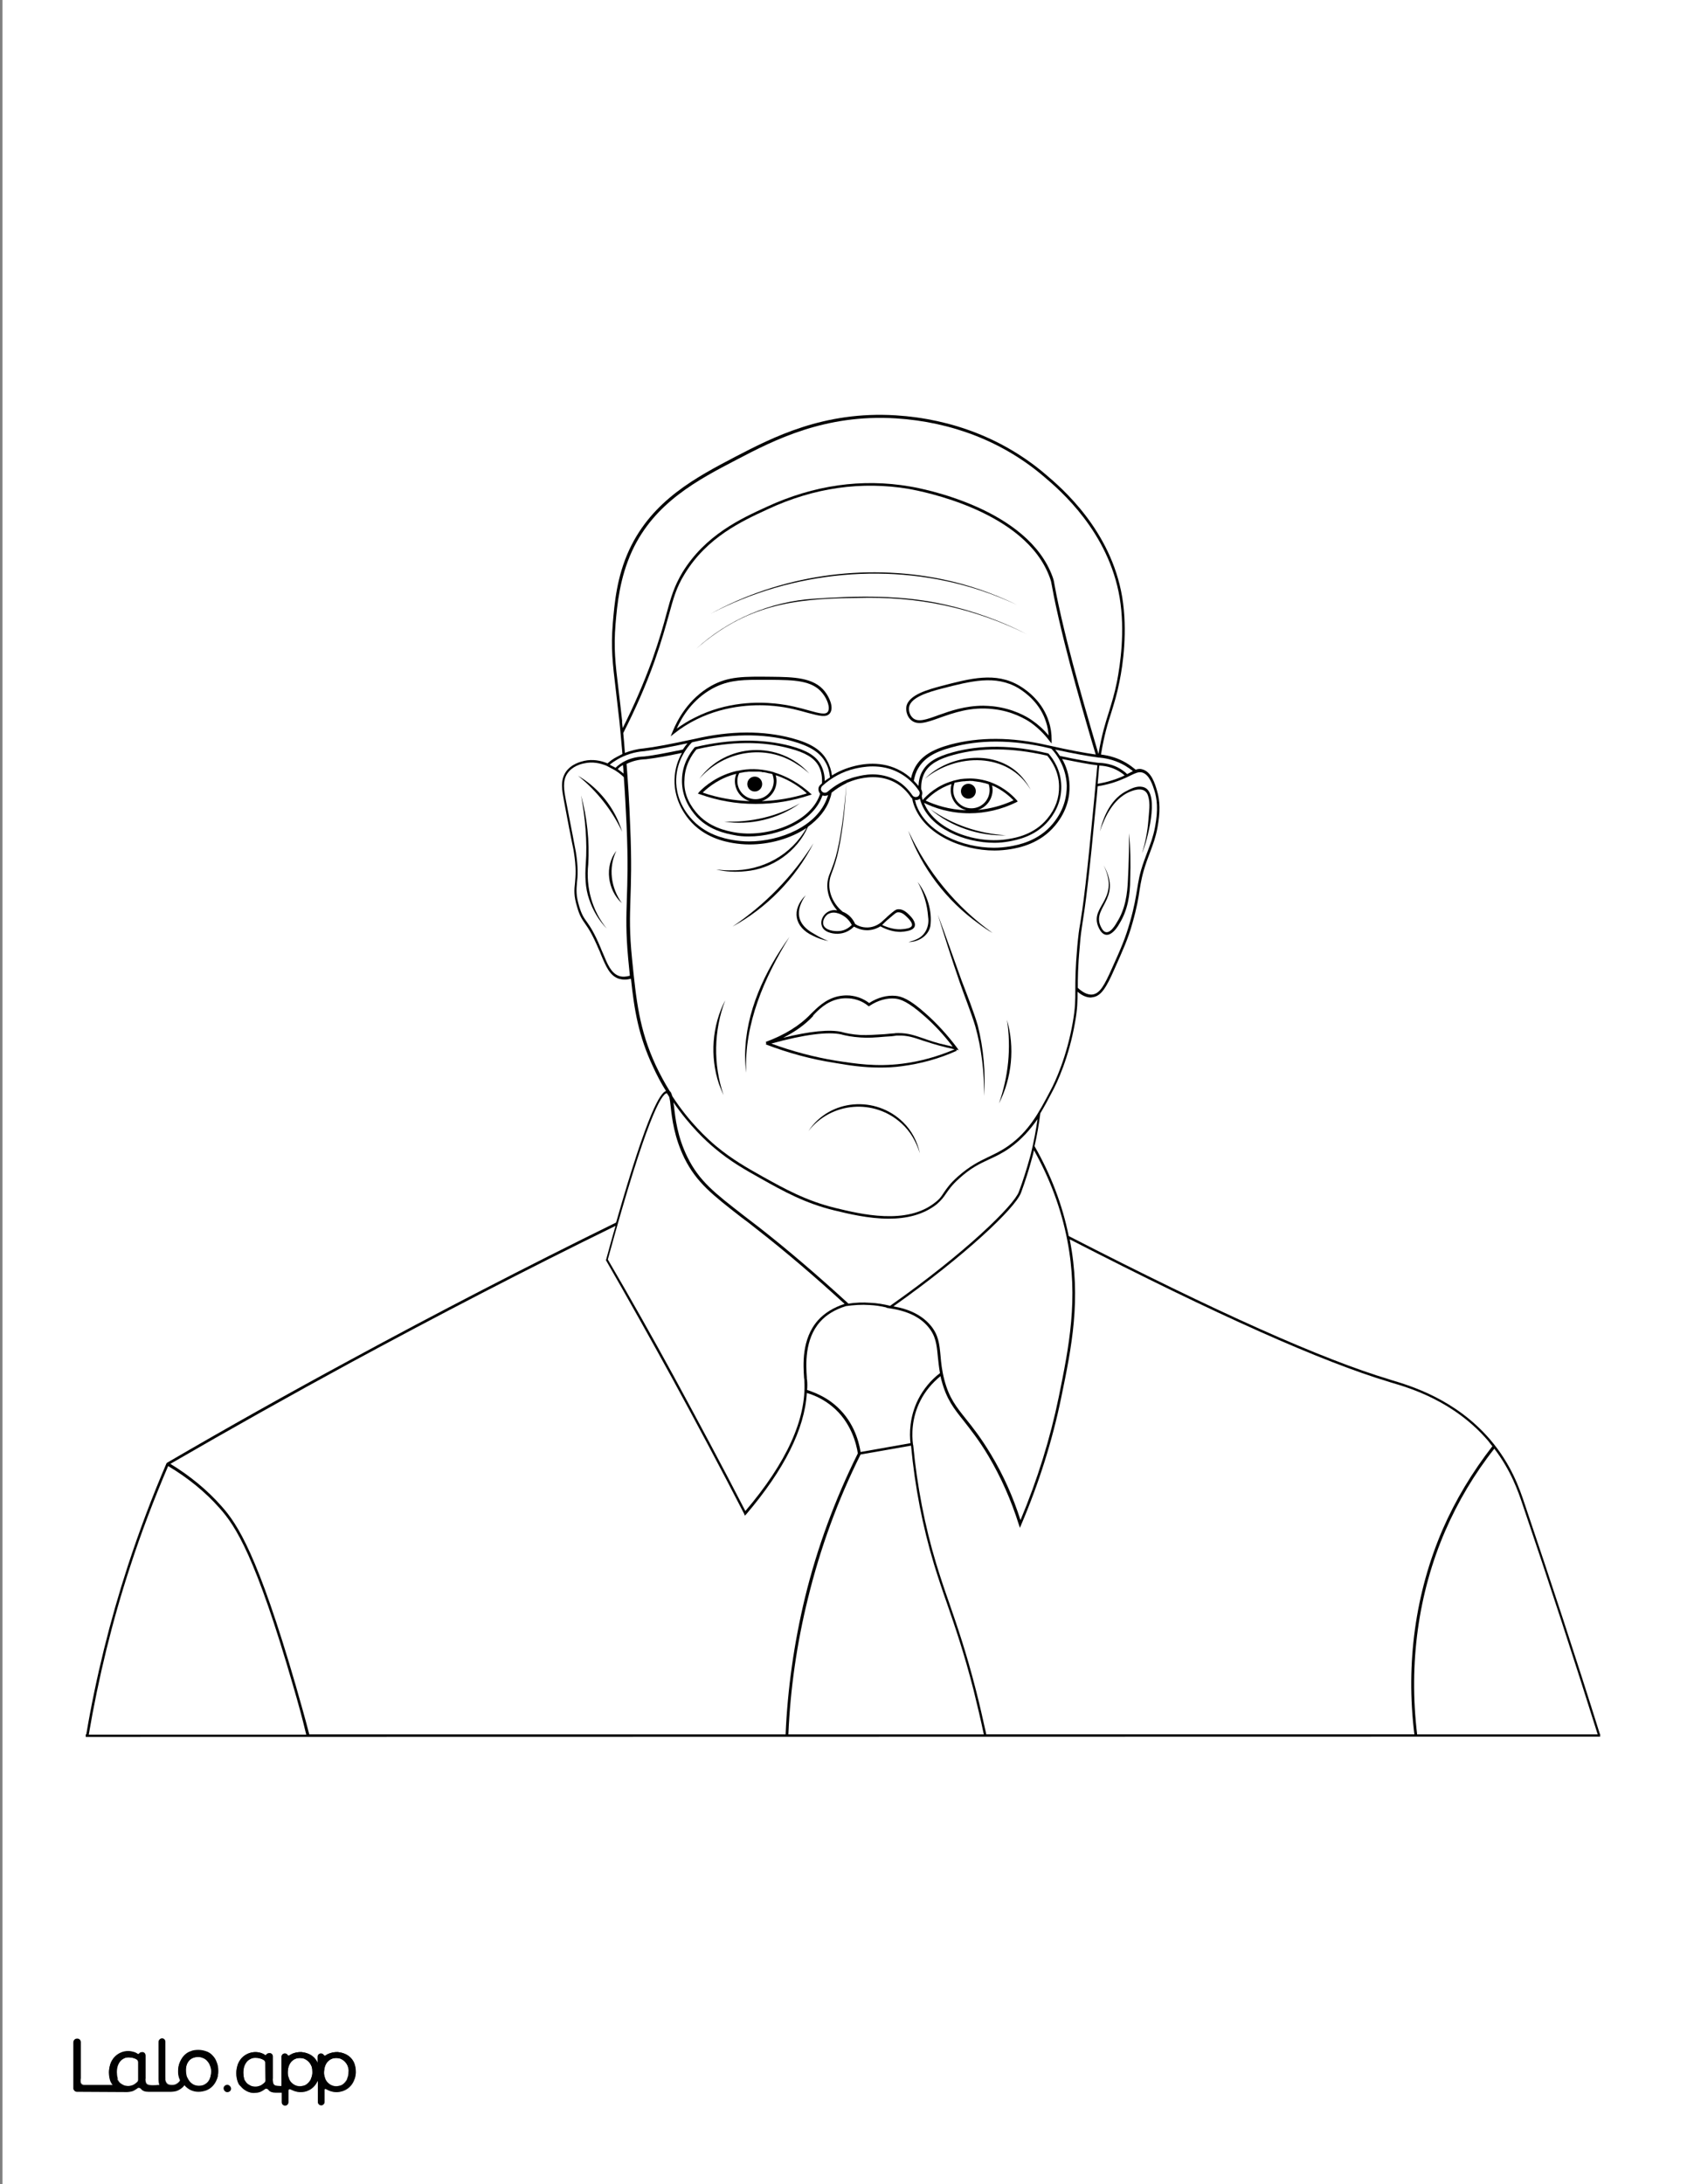<?xml version="1.0" encoding="utf-8"?>
<!-- Generator: Adobe Illustrator 26.1.0, SVG Export Plug-In . SVG Version: 6.00 Build 0)  -->
<svg version="1.1" id="Layer_1" data-layer="Layer_1" xmlns="http://www.w3.org/2000/svg" xmlns:xlink="http://www.w3.org/1999/xlink" x="0px" y="0px"
	 viewBox="0 0 612 792" style="enable-background:new 0 0 612 792;" xml:space="preserve">
<rect x="0" y="0" width="612" height="792" fill="#808080" stroke="none"/>
<style type="text/css">
	.st0{fill:#FFFFFF;}
	.st1{fill:#010101;}
	.st2{fill:none;}
</style>
<g id="Black">
	<rect x="17.8" y="25.3" width="576.4" height="728.5"/>
</g>
<g id="Color">
	<path class="st0" d="M345.8,286.5c0,3.7,3,6.6,6.6,6.6c3.7,0,6.6-3,6.6-6.6c0-0.7-0.1-1.4-0.3-2.1c-0.3-0.1-0.7-0.2-1-0.3
		c-0.3-0.1-0.5-0.2-0.8-0.2c-0.4-0.1-0.8-0.2-1.2-0.3c-0.2,0-0.5-0.1-0.7-0.1c-0.5-0.1-0.9-0.1-1.4-0.2c-0.2,0-0.3,0-0.5-0.1
		c-0.6,0-1.3-0.1-1.9,0c-0.4,0-0.8,0-1.3,0.1c-0.1,0-0.3,0-0.4,0c-0.3,0-0.6,0.1-0.9,0.1c-0.2,0-0.3,0.1-0.5,0.1s-0.5,0.1-0.7,0.1
		s-0.3,0.1-0.5,0.1s-0.4,0.1-0.6,0.1C346,284.7,345.8,285.6,345.8,286.5z M351.3,284.2c1.5,0,2.7,1.2,2.7,2.7s-1.2,2.7-2.7,2.7
		s-2.7-1.2-2.7-2.7S349.8,284.2,351.3,284.2z"/>
	<path class="st0" d="M334.5,288.2c0,0.2-0.1,0.3-0.1,0.5c0.1,0.6,0.2,1.1,0.3,1.4c1.4-1.6,5.1-5.3,10.9-6.9l0,0l0.2-0.1
		c0.4-0.1,0.9-0.2,1.3-0.3c0.3-0.1,0.6-0.1,0.9-0.2c0.2,0,0.3-0.1,0.5-0.1c0.9-0.1,1.8-0.2,2.7-0.2c2.7-0.1,5.5,0.4,8.1,1.3l0,0
		l0.2,0.1l0,0c5.4,2,8.7,5.7,9.3,6.4l0.4,0.5l-0.5,0.3c-5.3,2.6-11.2,4-17,4c-7.2,0-12.9-2-16.5-3.8c3.9,10,19.3,15.2,30.8,13.1
		c2.5-0.4,9.2-1.6,13.9-7.3c3-3.6,4.4-7.6,4.3-11.9c-0.1-5.3-2.7-9.1-4.3-11c-0.1,0-0.1,0-0.2,0l-0.3-0.1l0,0
		c-12.3-2.8-23.6-2.9-33.4-0.2c-5.6,1.5-8.7,3.4-10.4,6.2c-1.2,2.1-1.5,4.4-1.4,6.4l0.1,0.1C334.5,286.9,334.7,287.5,334.5,288.2z
		 M337.5,293.4c8.1,5.7,17.7,8.9,27.5,9.5C355.1,303.2,345,299.8,337.5,293.4z M370.8,281.8c1.2,1.4,2.3,3,3.1,4.6
		c-8.1-13.8-27-13.4-38.4-4C344.6,273.3,361.9,271.5,370.8,281.8z"/>
	<path class="st0" d="M267.5,283.2c0,3.7,3,6.6,6.6,6.6s6.6-3,6.6-6.6c0-0.8-0.2-1.7-0.5-2.5c-0.2-0.1-0.4-0.1-0.7-0.2
		c-0.2,0-0.4-0.1-0.6-0.1c-0.3-0.1-0.6-0.1-0.8-0.2c-0.2,0-0.4-0.1-0.5-0.1c-0.3-0.1-0.6-0.1-0.9-0.1c-0.1,0-0.3,0-0.4-0.1
		c-0.3,0-0.7-0.1-1-0.1c-0.1,0-0.2,0-0.4,0c-0.4,0-0.8,0-1.1,0c-0.1,0-0.2,0-0.2,0c-0.4,0-0.8,0-1.2,0c-0.1,0-0.1,0-0.2,0
		c-0.4,0-0.9,0-1.3,0.1c0,0,0,0-0.1,0c-0.5,0-0.9,0.1-1.4,0.2c-0.4,0.1-0.8,0.1-1.2,0.2C267.7,281.2,267.5,282.2,267.5,283.2z
		 M273.8,281.6c1.5,0,2.7,1.2,2.7,2.7s-1.2,2.7-2.7,2.7s-2.7-1.2-2.7-2.7S272.3,281.6,273.8,281.6z"/>
	<path class="st0" d="M335.8,290.3c3.4,1.6,8.5,3.3,14.8,3.5c-3.3-0.8-5.7-3.8-5.7-7.3c0-0.8,0.1-1.5,0.3-2.2
		C340.5,285.8,337.3,288.7,335.8,290.3z"/>
	<path class="st0" d="M252.5,294.5c4.6,5.6,11.3,6.8,13.9,7.3c11.7,2.1,27.4-3.3,31-13.6c0-0.1,0.1-0.3,0.1-0.4l0,0
		c-0.4-0.5-0.6-1.1-0.6-1.7s0.3-1.2,0.8-1.6c0.2-0.2,0.4-0.3,0.5-0.5c0.1-1.9-0.1-4.3-1.3-6.4c-1.6-2.8-4.7-4.7-10.4-6.2
		c-9.9-2.7-21.1-2.6-33.4,0.2l0,0l-0.3,0.1c-0.1,0-0.2,0-0.2,0.1c-1.6,1.9-4.2,5.7-4.3,11C248,286.9,249.5,290.9,252.5,294.5z
		 M262.7,297.9c9.6,0.4,19.2-1.8,27.5-6.6C282.3,297,272.2,299.4,262.7,297.9z M293.6,280.5c-1.4-1.3-2.9-2.4-4.5-3.4
		c-11.4-7.5-26.5-4.9-35.4,5.3C263.3,269.3,282.8,268.4,293.6,280.5z M253.6,287.2c2.2-2.3,7-6.2,13.9-7.7l0,0h0.2
		c0.5-0.1,1-0.2,1.5-0.3c3.8-0.6,7.7-0.3,11.5,0.8l0.2,0.1l0,0c6.9,2.1,11.7,6.3,13,7.5l0.6,0.5l-0.7,0.2
		c-6.3,2.1-12.8,3.2-19.5,3.2c-0.1,0-0.3,0-0.4,0c-6.8,0-13.6-1.2-20-3.5l-0.7-0.2L253.6,287.2z"/>
	<path class="st0" d="M266.6,283.2c0-0.9,0.2-1.8,0.5-2.6c-5.8,1.4-9.9,4.6-12.2,6.8c5.5,1.9,11.3,2.9,17.1,3.1
		C268.8,289.5,266.6,286.6,266.6,283.2z"/>
	<path class="st0" d="M354.7,293.7c4.5-0.4,8.9-1.6,13-3.5c-1.1-1.1-3.8-3.7-7.8-5.4c0.1,0.5,0.2,1.1,0.2,1.7
		C360,289.9,357.8,292.8,354.7,293.7z"/>
	<path class="st0" d="M341.6,249.7c-4.2,1.1-11.2,3-11.8,6.7c-0.2,1.1,0.1,2.7,1.2,3.8c1.9,1.9,5.1,0.7,9.5-0.9
		c4.2-1.5,9.6-3.4,16.2-3.4c1.1,0,2.3,0.1,3.5,0.2c7.3,0.8,12.4,3.8,14.2,5.1c2.2,1.5,4.3,3.4,6,5.5c-0.1-1.6-0.4-3.3-0.9-4.8
		c-2.1-6.8-7.3-10.7-10.1-12.4C361.1,244.6,352.1,247,341.6,249.7z"/>
	<path class="st0" d="M281.1,255.1c5.1,0.5,9.1,1.6,12.3,2.5c3.6,1,6.1,1.7,6.9,0.5l0,0c1-1.4-0.2-4.6-1.9-6.7
		c-3.7-4.8-10.6-4.8-18.6-4.9c-1.8,0-3.5,0-5,0c-7.1,0-11.4,0.5-16.4,3.2c-7.1,3.9-11,10.2-12.9,14.5c2.1-1.5,4.3-2.9,6.6-4
		C263.7,254.3,275.2,254.5,281.1,255.1z"/>
	<path class="st0" d="M233.4,271.4c4.2-0.5,10-1.6,18.3-3.4l0.5-0.1l0,0c12.9-3,24.8-3,35.2-0.2c6.7,1.8,10.5,4.2,12.6,8
		c1,1.8,1.6,3.7,1.8,5.5c2.5-1.6,5.3-2.7,8.1-3.4c2.4-0.6,9.8-2.3,17,1.8c1.3,0.7,2.5,1.6,3.6,2.6c0.3-1.4,0.8-2.8,1.6-4.2
		c2.2-3.8,6-6.2,12.6-8c10.5-2.8,22.3-2.8,35.2,0.2l0,0l0.5,0.1c7.5,1.7,13,2.7,17.1,3.3c-1.8-5.9-3.5-11.9-5.2-17.8
		c-2.8-9.9-5.4-19.3-8.2-31.4c-1.7-7.4-2.2-10.4-2.5-12c-0.2-1.2-0.3-1.7-0.7-2.8c-8.7-24.4-46.8-31.5-51.1-32.3
		c-17.2-2.9-34.5-0.5-51.4,7.4c-9.3,4.3-21.9,10.1-30,23.4c-3.1,5-4.1,8.9-5.7,14.7c-1.2,4.2-2.6,9.4-5.2,16.8
		c-3.2,9-7.1,17.8-11.4,26.2c0.2,1.9,0.4,4.4,0.6,7.2C228.8,272.2,231,271.6,233.4,271.4L233.4,271.4z M380.5,261.7
		c0.7,2.1,1,4.3,1,6.5v1.4l-0.9-1.1c-1.9-2.5-4.2-4.7-6.7-6.5c-1.8-1.2-6.7-4.2-13.8-4.9c-7.9-0.9-14.2,1.4-19.3,3.2
		c-4.7,1.7-8.2,2.9-10.5,0.6c-1.3-1.3-1.7-3.2-1.5-4.6c0.7-4.4,8.1-6.3,12.5-7.5c10.7-2.8,19.9-5.3,28.6-0.1
		C372.9,250.5,378.3,254.6,380.5,261.7z M341.6,210c9.4,1.9,18.6,5.1,27.3,9.3c-4.4-2-8.8-3.8-13.4-5.3c-32-10.5-68.1-7-97.8,8.6
		C283,208.7,313.3,204.2,341.6,210z M295.4,217.1c15.8-1.1,31.8-1.4,47.3,2.1c10.3,2.3,20.4,5.9,29.7,10.7
		c-9.5-4.7-19.5-8.2-29.8-10.4s-20.9-3-31.4-2.7c-23.4,0.2-40.4,2.5-58.8,18.6C264.1,224.6,279.5,218.1,295.4,217.1z M244,265.3
		c1.7-4.2,5.7-11.9,14-16.6c6.3-3.5,11.8-3.4,21.9-3.3c7.9,0.1,15.3,0.2,19.3,5.3c1.6,2,3.4,5.8,1.9,7.9c-1.3,1.7-3.8,1-8-0.1
		c-3.2-0.9-7.1-2-12.1-2.5c-5.8-0.6-17.1-0.7-28.4,4.9c-2.8,1.4-5.4,3-7.9,5l-1.4,1.1L244,265.3z"/>
	<path class="st0" d="M225.9,264c4-7.9,7.6-16.2,10.7-24.7c2.6-7.4,4.1-12.6,5.2-16.8c1.6-5.9,2.7-9.8,5.8-15
		c8.3-13.5,21.1-19.4,30.5-23.7c17.1-7.9,34.6-10.4,52-7.4c4.4,0.7,42.9,8,51.8,32.9c0.4,1.2,0.5,1.7,0.7,3
		c0.3,1.6,0.8,4.5,2.5,11.9c2.8,12.1,5.4,21.4,8.2,31.3c1.7,5.9,3.4,11.9,5.2,17.9c1.2-7.1,2.5-11.2,3.8-15.3c1-3.3,2-6.4,2.9-10.9
		c1.2-6.2,3-18.3,1-30.4c-4-23.9-21.6-39-27.4-43.9c-14.7-12.6-33.3-19.9-53.8-21.2c-25.8-1.6-44.2,7.9-57.6,14.9
		c-14,7.3-29.9,15.5-38.1,33.2c-4.5,9.8-5.4,19.4-6,26.5c-0.7,8.7-0.1,14.1,1.1,23.9c0.4,3.2,0.8,6.9,1.3,11.3
		C225.6,261.5,225.7,262.4,225.9,264z"/>
	<path class="st0" d="M408,281.2c-0.4-0.4-0.9-0.8-1.4-1.1c-2.2-1.5-4.9-2.4-7.8-2.5c-0.1,0.8-0.2,1.8-0.3,3.2
		c-0.1,0.9-0.2,2-0.3,3.4c3.1-0.5,6.1-1.4,8.9-2.6C407.5,281.4,407.7,281.3,408,281.2z"/>
	<path class="st0" d="M226,277.4c-0.2,0.1-0.3,0.2-0.5,0.3c-0.5,0.3-1,0.7-1.4,1.2c0.9,0.6,1.6,1.2,2.1,1.6
		C226.2,279.5,226.1,278.4,226,277.4z"/>
	<path class="st0" d="M125.4,747.9c-0.4-0.5-0.8-0.9-1.4-1.2c-0.2-0.1-0.4-0.2-0.6-0.3c-0.4-0.1-0.7-0.2-1.1-0.2
		c-0.8,0-1.5,0.1-2.1,0.3c-0.5,0.2-0.9,0.5-1.3,0.9c-0.8,0.9-1.3,2.1-1.4,3.6c0,0.7,0,1.4,0.2,2s0.5,1.2,0.8,1.7
		c0.4,0.5,0.8,0.9,1.4,1.2c0.5,0.3,1.2,0.5,1.8,0.5c0.6,0.1,1.3-0.1,1.9-0.3s1-0.5,1.4-1s0.8-1,1-1.6c0.3-0.7,0.4-1.4,0.4-2.1
		c0.1-0.7,0-1.3-0.2-2C126.1,749,125.8,748.4,125.4,747.9z"/>
	<path class="st0" d="M112.3,747.9c-0.4-0.5-0.8-0.9-1.4-1.2c-0.2-0.1-0.4-0.2-0.6-0.3c-0.4-0.1-0.7-0.2-1.1-0.2
		c-0.8,0-1.5,0.1-2.1,0.3c-0.5,0.2-0.9,0.5-1.3,0.9c-0.8,0.9-1.3,2.1-1.4,3.6c0,0.7,0,1.4,0.2,2s0.5,1.2,0.8,1.7
		c0.4,0.5,0.8,0.9,1.4,1.2c0.5,0.3,1.2,0.5,1.8,0.5c0.6,0.1,1.3-0.1,1.9-0.3s1-0.5,1.4-1s0.8-1,1-1.6c0.3-0.7,0.4-1.4,0.4-2.1
		c0-0.7-0.1-1.3-0.2-2C112.9,749,112.7,748.4,112.3,747.9z"/>
	<path class="st0" d="M0.9,792h612V0H0.9V792z M82.2,758.6c-0.5-0.1-1-0.5-1.1-1.1c-0.2-0.9,0.6-1.7,1.5-1.5c0.5,0.1,1,0.5,1.1,1.1
		C83.9,758,83.1,758.7,82.2,758.6z M107.1,761.5L107.1,761.5L107.1,761.5z M120.3,761.5L120.3,761.5L120.3,761.5z M128.4,754.6
		c-0.7,1.7-2.1,3-3.9,3.6c-0.9,0.3-1.8,0.4-2.8,0.4c-0.9,0-1.8-0.3-2.6-0.7l-0.8-0.4c-0.2-0.1-0.5,0.1-0.5,0.3v4.4
		c0,0.7-0.6,1.2-1.2,1.2l0,0c-0.7,0-1.2-0.6-1.2-1.2v-7.6c0-0.1-0.1-0.1-0.1,0c-0.4,0.8-1.6,2.8-3.8,3.6c-1.2,0.4-2.3,0.4-2.8,0.4
		c-0.9,0-1.8-0.3-2.6-0.7l-0.7-0.3c-0.3-0.1-0.7,0.1-0.7,0.4v4.3c0,0.7-0.6,1.2-1.2,1.2l0,0c-0.7,0-1.2-0.6-1.2-1.2v-3.5h-2.1
		c-1.3,0-2.3-0.3-2.8-1.1c-0.2-0.3-0.8-0.5-1.2-0.2c-0.2,0.1-0.3,0.2-0.4,0.3s-0.3,0.2-0.5,0.3c-0.4,0.2-0.9,0.4-1.4,0.6
		c-0.5,0.1-1,0.2-1.5,0.2c-0.3,0-0.5,0-0.6,0c-2.4-0.2-4-2-4.4-2.4c-0.1-0.1-0.1-0.2-0.2-0.2l0,0c-0.1-0.1-0.2-0.2-0.3-0.3
		c0-0.1-0.1-0.1-0.1-0.2c0,0,0-0.1-0.1-0.1c-0.2-0.3-0.3-0.6-0.4-0.9c-0.3-0.9-0.5-2-0.5-3.1c0-1,0.2-2,0.5-3
		c0.3-0.9,0.8-1.7,1.4-2.4c1.3-1.4,3.1-2.2,5-2.2c0.8,0,1.6,0.2,2.3,0.4c0.4,0.2,0.8,0.3,1.1,0.6c0.2,0.1,0.5,0.1,0.6-0.1l0,0
		c0.3-0.6,1.3-0.5,1.4-0.5l0,0c0.5,0.1,0.9,0.6,0.9,1.1v7.9c0,0.7,0,1.8,0.4,2.3c0.1,0.1,0.1,0.1,0.2,0.2c0.4,0.4,1.6,0.4,2.6,0.4
		v-10.6c0-0.7,0.5-1.2,1.2-1.2l0,0c0.4,0,0.8,0.2,1,0.6c0.1,0.2,0.4,0.3,0.6,0.1c0.5-0.3,1-0.6,1.6-0.8c0.4-0.1,0.7-0.2,1.1-0.3
		c0,0,0,0,0.1,0c0.5-0.1,1.1-0.1,1.6-0.1c0.9,0.1,1.8,0.3,2.7,0.7c0.8,0.4,1.5,0.9,2.1,1.5c0.4,0.5,0.8,1.1,1.1,1.7v-2.2
		c0-0.7,0.5-1.2,1.2-1.2l0,0c0.4,0,0.8,0.2,1,0.6c0.2,0.2,0.5,0.3,0.7,0.1c0.5-0.3,1-0.6,1.6-0.8c0.4-0.1,0.7-0.2,1.1-0.3
		c0,0,0,0,0.1,0c0.5-0.1,1.1-0.1,1.6-0.1c0.9,0.1,1.8,0.3,2.7,0.7c0.8,0.4,1.5,0.9,2.1,1.5c0.6,0.7,1.1,1.5,1.3,2.3
		c0.3,0.9,0.4,1.9,0.4,3C129,752.7,128.8,753.7,128.4,754.6z M31.3,628.9L31.3,628.9c3.5-20.7,8.6-41.3,15.1-61.2
		c4.1-12.5,8.8-25,14-37.1l0.1-0.1l0.1-0.1c21.8-12.7,44.1-25.2,66.3-37.2c31.7-17.2,64.2-34,96.6-49.9c11.7-40.9,16.1-47,18.1-47.7
		c-1.7-2.7-3.3-5.7-4.8-9c-5.1-10.9-6.7-20.2-7.9-31.7c-0.8,0.2-1.5,0.3-2.3,0.3c-0.7,0-1.4-0.1-2.1-0.3c-3.3-1.1-4.7-4.5-6.5-8.8
		c-0.2-0.6-0.5-1.3-0.8-1.9c-2.3-5.4-3.7-7.5-4.9-9.2c-1.1-1.6-2-2.8-2.9-6c-1.3-4.2-1.1-6.3-0.8-8.9c0.2-2.5,0.5-5.3-0.4-11
		c-0.1-0.8-0.2-1.2-0.7-3.6s-1.3-6.6-2.9-15.1c-0.7-3.8-1.4-7.3,0.6-10.4c2-3,5.5-3.8,6.7-4.1c3.1-0.7,6.1-0.1,8.5,0.9
		c1-0.9,2.1-1.7,3.3-2.3c0.7-0.4,1.4-0.7,2.1-1.1c-0.6-7.2-1.1-11.8-1.1-11.9c-0.5-4.4-0.9-8-1.3-11.3c-1.2-9.9-1.8-15.3-1.1-24.1
		c0.6-7.1,1.4-16.9,6-26.8c8.4-18,24.4-26.3,38.5-33.7c13.5-7,32-16.6,58.1-15c20.7,1.3,39.5,8.7,54.4,21.4
		c5.9,5,23.7,20.2,27.8,44.5c2,12.2,0.3,24.5-1,30.7c-0.9,4.6-1.9,7.7-2.9,11c-1.3,4-2.6,8.2-3.8,15.4c3.3,0.4,6.4,1.4,9.1,3
		c1.2,0.7,2.4,1.6,3.5,2.5c0.9-0.3,1.6-0.4,2.5-0.1c3.2,0.9,4.5,5.2,5.2,7.6c1.2,3.9,1.2,8,0.2,13.5c-0.7,3.7-1.6,6-2.6,8.7
		c-0.4,1.1-0.8,2.2-1.3,3.5c-1.7,4.9-2.1,7.5-2.6,10.5c-0.4,2.8-0.9,6-2.6,12c-1.6,5.7-3.3,9.4-6.6,16.8c-2.9,6.6-4.8,9.6-7.8,10
		c-0.2,0-0.5,0.1-0.7,0.1c-1.5,0-3.2-0.7-4.8-2.1c0,3.4,0,6.1-0.9,11.1c-2.2,12.7-6.5,21.9-8.3,25.2c-1.4,2.7-2.8,5.3-4.3,7.8
		c-0.5,4-1.2,8-2.1,11.9c5.9,10.3,10.1,21.2,12.4,32.6c53.9,27.7,92,44.7,116.4,52l0.6,0.2c7,2.1,23.2,6.9,35.8,21.5
		c7.8,9.1,10.8,18,12.6,23.4c9.6,28.4,18.6,55.7,27.3,83.5h0.1v0.2v0.1l0,0v0.6l-549.4,0.1v-0.9H31.3z M26.7,740.4
		c0-0.7,0.6-1.2,1.2-1.2h0.2c0.7,0,1.2,0.6,1.2,1.2v14.3c0,0.7,0.6,1.2,1.2,1.2H41c-0.4-0.4-0.7-0.9-0.9-1.5c-0.3-0.9-0.5-2-0.5-3.1
		c0-1,0.2-2,0.5-3c0.3-0.9,0.8-1.7,1.4-2.4c1.3-1.4,3.1-2.2,5-2.2c0.8,0,1.6,0.2,2.3,0.4c0.4,0.2,0.8,0.3,1.1,0.6
		c0.2,0.1,0.5,0.1,0.6-0.1l0,0c0.3-0.6,1.3-0.5,1.4-0.5c0.5,0.1,0.9,0.6,0.9,1.1v7.9c0,0.7,0,1.8,0.4,2.3c0.1,0.1,0.1,0.1,0.2,0.2
		c0.7,0.6,3.3,0.4,4.2,0.3c0.1,0,0.2,0,0.4,0c0-0.1,0-0.1-0.1-0.1c-0.2-0.6-0.3-1.3-0.3-2.2v-13.3c0-0.7,0.6-1.2,1.2-1.2l0,0
		c0.7,0,1.2,0.6,1.2,1.2v13c0,1,0.2,1.6,0.6,2c0.4,0.5,1,0.6,1.8,0.6c0.3,0,0.7,0,1-0.1c0.9-0.3,1.8-1.1,2-1.6c0,0-0.2-0.5-0.3-0.8
		c-0.3-0.9-0.4-1.5-0.4-2.6c0-1.2,0.2-2.2,0.6-3.1c0.4-0.9,0.9-1.7,1.5-2.4c0.7-0.7,1.4-1.2,2.3-1.5c0.9-0.4,1.9-0.5,2.9-0.5
		s1.9,0.2,2.8,0.5s1.7,0.8,2.3,1.5c0.7,0.7,1.2,1.5,1.5,2.4c0.4,0.9,0.6,2,0.6,3.1s-0.2,2.2-0.5,3.1c-0.7,1.8-2,3.2-3.8,3.9
		c-0.9,0.4-1.9,0.5-2.8,0.5c-1,0-1.9-0.2-2.8-0.6c-0.7-0.3-1.9-1.2-2.3-1.8c-0.6,1-2.2,2-3.2,2.2c-0.5,0.1-1.1,0.2-1.6,0.2H54
		c-1.3,0-2.3-0.3-2.8-1.1c-0.2-0.3-0.8-0.5-1.2-0.2c-0.2,0.1-0.3,0.2-0.4,0.3s-0.3,0.2-0.5,0.3c-0.4,0.2-0.9,0.4-1.4,0.6
		c-0.5,0.1-1,0.2-1.5,0.2L28,758.3c-0.7,0-1.2-0.6-1.2-1.2L26.7,740.4L26.7,740.4z"/>
	<path class="st0" d="M524.3,555.1c-9.8,22.6-13.3,48.1-10.2,73.8h65.5c-8.7-27.7-17.6-55-27.2-83.2c-1.6-4.8-4.2-12.4-10.3-20.4
		C534.9,534.4,528.9,544.5,524.3,555.1z"/>
	<path class="st0" d="M227.4,326c0.2-6,0.5-13.5-0.1-26.9c-0.3-6.2-0.6-12.1-1-17.3c-0.5-0.5-1.6-1.5-3.2-2.5l-3-1.6
		c-2.4-1-5.2-1.6-8.2-0.9c-1.1,0.2-4.3,1-6.1,3.7s-1.2,6.1-0.5,9.7c1.6,8.5,2.5,12.7,2.9,15.1c0.5,2.3,0.5,2.8,0.7,3.6
		c0.9,5.7,0.7,8.8,0.4,11.2c-0.2,2.5-0.4,4.5,0.8,8.5c0.9,3,1.7,4.2,2.8,5.7c1.2,1.7,2.7,3.9,5,9.4c0.3,0.7,0.5,1.3,0.8,1.9
		c1.7,4.1,3,7.3,5.9,8.3c1.2,0.4,2.5,0.3,3.9-0.1c-0.2-2-0.4-4-0.6-6.1C227,337.9,227.2,332.6,227.4,326z M213.7,326
		c-1.4-4-1.5-8.4-1.2-12.6c0.6-8.4-0.2-16.7-1.7-25c2.2,8.1,3.1,16.6,2.6,25c-0.9,8.4,1.4,16.8,6.7,23.3
		C217.2,333.7,215,330,213.7,326z M223.6,308.5c-3,6.2-2,13.4,2,19C220.4,322.8,219.2,314.1,223.6,308.5z M209.7,281.3
		c6.7,3.9,12,10.1,14.9,17.2c0.4,1,0.8,2.1,1.1,3.1C222,293.7,216.5,286.8,209.7,281.3z"/>
	<path class="st0" d="M281.7,283.2c0,3.4-2.3,6.3-5.4,7.3c5.6-0.2,11.1-1.1,16.4-2.8c-1.7-1.6-5.7-4.8-11.3-6.6
		C281.6,281.8,281.7,282.5,281.7,283.2z"/>
	<path class="st0" d="M95.7,747c-0.4-0.2-0.7-0.4-1.1-0.5c-0.6-0.2-1.3-0.3-1.9-0.3s-1.3,0.1-1.8,0.4c-0.6,0.3-1,0.6-1.4,1.1
		s-0.7,1.1-0.9,1.7c-0.2,0.7-0.3,1.4-0.3,2.2c0,0.7,0.1,1.5,0.3,2.2c0.2,0.6,0.5,1,0.9,1.5s0.9,0.7,1.4,1c0.6,0.3,1.3,0.4,1.9,0.4
		c0.7,0,1.3-0.2,2-0.5c0.5-0.3,0.9-0.6,1.3-1c0.2-0.2,0.3-0.5,0.3-0.8v-6.3C96.3,747.6,96.1,747.2,95.7,747z"/>
	<path class="st0" d="M68.7,754.8c0.4,0.5,0.9,0.9,1.5,1.2s1.2,0.4,1.9,0.4c0.7,0,1.3-0.1,1.9-0.4c0.6-0.2,1-0.6,1.4-1.1
		s0.7-1.1,0.9-1.7c0.2-0.7,0.3-1.4,0.3-2.1c0-0.7-0.1-1.4-0.4-2c-0.2-0.6-0.5-1.2-1-1.7c-0.4-0.5-0.9-0.9-1.5-1.1
		c-0.6-0.3-1.2-0.4-1.8-0.4c-1.5,0-2.6,0.5-3.4,1.4c-0.8,1-1.2,2.2-1.2,3.8c0,0.7,0.1,1.4,0.3,2.1C68,753.7,68.3,754.3,68.7,754.8z"
		/>
	<path class="st0" d="M43.4,755c0.4,0.5,0.9,0.7,1.4,1c0.6,0.3,1.3,0.4,1.9,0.4c0.7,0,1.3-0.2,2-0.5c0.5-0.3,0.9-0.6,1.3-1
		c0.2-0.2,0.3-0.5,0.3-0.8l0,0v-6.3c0-0.4-0.2-0.8-0.5-1c-0.4-0.2-0.7-0.4-1.1-0.5c-0.6-0.2-1.3-0.3-1.9-0.3c-0.6,0-1.3,0.1-1.8,0.4
		c-0.6,0.3-1,0.6-1.4,1.1s-0.7,1.1-0.9,1.7c-0.2,0.7-0.3,1.4-0.3,2.2c0,0.7,0.1,1.5,0.3,2.2C42.8,754.1,43,754.5,43.4,755z"/>
	<path class="st0" d="M366.4,416.2c-2.8,2-5.2,3.1-7.6,4.2c-3.4,1.6-6.5,3-10.8,6.9c-2.8,2.5-3.8,4.1-4.8,5.5
		c-0.8,1.2-1.6,2.3-3.3,3.8c-5,4-11.3,5.3-17.5,5.3c-7.4,0-14.7-1.8-19.7-3c-10.7-2.6-18.4-6.9-26.6-11.5
		c-5.7-3.2-11.1-6.2-16.9-11.1c-2.9-2.4-9-8-14.9-16.6c0.1,0.4,0.1,0.9,0.2,1.4c0.5,4.4,1.2,11,4.9,18.5c4.3,8.7,9.9,13,20.2,21
		c1.7,1.3,3.6,2.8,5.6,4.3c11,8.6,21.9,18,32.6,27.8c2.6-0.4,5.2-0.5,7.9-0.3c2.4,0.1,4.9,0.5,7.2,1.1
		c27.6-19.4,44.9-36.5,46.7-41.3c1.6-4.2,3.1-9.3,3.1-9.3c0.8-2.7,1.3-4.6,1.3-4.6c1-4.1,1.8-8.3,2.4-12.5
		C373.7,409.6,370.7,413.1,366.4,416.2z"/>
	<path class="st0" d="M374.8,418.4c0,0-0.5,2-1.3,4.7c0,0.1-1.5,5.1-3.1,9.4c-2.1,5.6-20.4,22.9-46.3,41.2c5.9,1,10.4,3.3,13.4,6.8
		s3.3,6.9,3.7,11.1c0.2,2.5,0.5,5.4,1.4,8.8c1.7,6.5,4.3,9.7,7.8,14.1c2.5,3.1,5.5,6.9,9.1,12.9c4.4,7.3,8,15.3,10.7,23.8
		c6.1-14.5,10.8-29.6,13.9-44.7c3.7-18.2,7.2-35.5,3.1-56.7c-2.2-11.4-6.3-22.4-12.1-32.7C375,417.5,374.9,418,374.8,418.4z"/>
	<path class="st0" d="M407.5,282.4c-2.9,1.3-6.1,2.2-9.3,2.7c-0.2,2.5-0.5,5.9-1,10.4c-0.9,9.6-1.6,16.5-2.6,25.2
		c-0.9,7.8-1.5,11.4-1.9,14c-0.4,2.7-0.7,4.4-1,8.6c-0.7,7.4-0.7,11.6-0.7,14.9c1.4,1.3,3.4,2.7,5.4,2.4c2.6-0.4,4.2-3.2,7-9.5
		c3.3-7.3,4.9-11,6.5-16.7c1.7-5.9,2.1-9,2.6-11.8c0.5-3,0.8-5.6,2.6-10.6c0.5-1.3,0.9-2.5,1.3-3.5c1-2.7,1.9-4.9,2.6-8.5
		c1.3-6.8,0.6-10.5-0.1-13c-0.7-2.2-1.9-6.2-4.6-6.9c-1.3-0.3-2.3,0.2-4.2,1.1C409.4,281.5,408.6,282,407.5,282.4z M410,318.8
		c0,5.6-0.9,11.3-3.9,16.1c-1.3,2.4-4.4,6.2-6.9,2.6c-5.4-8.7,7.6-10.4,1.2-23.7c7.1,12.8-5.5,15.4-0.5,23.2
		c1.9,2.8,4.3-0.8,5.3-2.6c3-4.7,3.8-10.2,4-15.7c0.3-5.5,0.4-11,0.4-16.6C410.1,307.7,410.2,313.3,410,318.8z M415.3,285.6
		c5.4,2.4,0.9,19.4-1,23.8c1.2-3.9,2-7.9,2.3-11.9c0.2-3,0.8-6.1-0.1-8.9c-1-3.4-4.7-2.4-7.1-1.3c-5.5,2.6-8.5,8.6-10.4,14.2
		c1.4-5.9,4.3-12.2,10.1-14.9C411,285.6,413.2,284.7,415.3,285.6z"/>
	<path class="st0" d="M286,628.9h70.9c-1.1-5.3-2.4-10.7-3.7-16c-3.5-13.7-6.8-23.2-9.7-31.6c-1.7-4.8-3.2-9.3-4.7-14.2
		c-4.1-13.6-6.9-28-8.3-42.9l-18.3,3.2c-8.3,16.6-14.7,34.2-19.1,52.2C289.1,595.8,286.7,612.3,286,628.9z"/>
	<path class="st0" d="M302.5,509.1c6.9,5.6,9,13.1,9.7,17.4l18.1-3.2c-0.4-3.4-0.4-9.5,2.8-15.9c1.9-3.7,4.6-7,7.9-9.5
		c-0.4-2.3-0.6-4.3-0.8-6.2c-0.4-4.1-0.7-7.3-3.5-10.6c-3-3.6-7.7-5.8-14-6.7l-1.2-0.2l0.1-0.1c-2.1-0.5-4.1-0.8-6.2-0.9
		c-2.8-0.2-5.7,0-8.5,0.4c-3.9,1.2-7.1,3.1-9.4,5.7c-5.7,6.4-5.1,15.7-4.8,20.2c0,0.4,0,0.7,0.1,1c0.1,1.1,0.1,2.3,0,3.5
		C296.4,505.2,299.7,506.8,302.5,509.1z"/>
	<path class="st0" d="M385,506.7c-3.2,15.6-8.1,31.1-14.5,46.1L370,554l-0.4-1.2c-2.8-8.9-6.5-17.2-11-24.8c-3.5-5.9-6.6-9.7-9-12.8
		c-3.6-4.5-6.2-7.8-8-14.5c-0.2-0.6-0.3-1.2-0.4-1.7c-3,2.4-5.6,5.5-7.3,8.9c-3.3,6.4-3.1,12.7-2.7,15.8l0.1,0.4l0,0
		c1.4,14.8,4.2,29.2,8.3,42.8c1.5,4.9,3,9.4,4.7,14.2c2.9,8.4,6.2,17.9,9.7,31.6c1.4,5.4,2.6,10.8,3.8,16.2h155.3
		c-3.2-25.8,0.4-51.4,10.2-74.2c4.7-10.8,10.8-20.9,18.1-30.3c-0.5-0.6-1-1.2-1.5-1.9c-12.3-14.4-28.4-19.2-35.3-21.2l-0.6-0.2
		c-24.4-7.3-62.4-24.2-115.9-51.7c0,0.1,0,0.1,0,0.2C392.3,471,388.8,488.3,385,506.7z"/>
	<path class="st0" d="M300.3,331.5c-1.1,0.8-2,2.4-1.6,3.8c0.6,2,3.8,2.5,5.9,2.3s3.6-1.4,4.4-2.2c-0.5-1-1.6-2.6-3.5-3.6
		c-0.5-0.3-1.8-0.9-3.1-0.9C301.7,330.9,301,331.1,300.3,331.5z"/>
	<path class="st0" d="M80.4,546.2c5.8,6.5,13.1,17.5,26.9,65c1.7,5.9,3.4,11.9,4.9,17.7H285c0.7-16.6,3.1-33.3,7-49.5
		c4.4-18.1,10.9-35.7,19.2-52.4c-0.5-3.3-2.4-11.4-9.4-17.1c-2.7-2.2-5.7-3.8-9.1-4.8c-0.8,13.1-8.2,27.8-22,44l-0.5,0.5L270,549
		c-8.5-16.5-17.4-33.2-26.3-49.5c-7.8-14.2-15.8-28.5-23.8-42.4l-0.1-0.2l0.1-0.2c1.2-4.4,2.3-8.4,3.4-12.2
		C191,460.3,158.8,477,127.4,494c-21.9,11.9-44,24.3-65.6,36.8C69,535.2,75.2,540.3,80.4,546.2z"/>
	<path class="st0" d="M243.9,397.5c6.2,9.5,12.8,15.5,15.9,18.1c5.8,4.8,11.1,7.8,16.8,11c8.1,4.5,15.8,8.8,26.4,11.4
		c9.1,2.2,26,6.4,36.4-2.1c1.7-1.3,2.3-2.4,3.1-3.6c1-1.4,2-3,4.9-5.6c4.4-3.9,7.7-5.5,11-7.1c2.3-1.1,4.7-2.2,7.4-4.1
		c7.5-5.3,11.1-12.1,15.2-19.9c1.8-3.3,6-12.4,8.2-25c0.9-5.2,0.9-7.9,0.9-11.6c0-3.4,0-7.7,0.7-15.7c0.4-4.2,0.6-5.9,1.1-8.6
		c0.4-2.6,1-6.2,1.9-14c1-8.7,1.7-15.7,2.6-25.2c0.8-7.9,1.1-12.2,1.4-14.8c0.1-1.4,0.2-2.4,0.3-3.2c-3.3-0.4-7.4-1.2-12.8-2.3
		c1.4,2.4,2.6,5.7,2.7,9.7c0.1,3.6-0.7,9-5.2,14.4c-5.5,6.7-13.2,8.1-16.1,8.6c-1.9,0.3-3.9,0.5-5.9,0.5c-11.7,0-25.5-5.7-29.3-16.6
		c-0.2-0.5-0.4-1.3-0.6-2.3c-0.2-0.1-0.3-0.3-0.5-0.5c-1.5-2.2-3.4-4-5.6-5.2c-5.6-3.1-11.4-1.8-13.6-1.3c-1.5,0.4-2.9,0.9-4.1,1.4
		c-0.5,8.2-1.2,16.4-2.9,24.4c-0.6,3-1.6,6-2.7,8.9c-1.8,4.9,0.3,10.2,4.2,13.4c0.2,0.1,0.4,0.2,0.5,0.2c2.3,1.1,3.5,3,4,4.2
		c0.8,0.6,2.5,1.4,4.7,1.3c2.3-0.1,3.9-1.2,4.7-1.8c0.7-0.7,1.6-1.4,2.5-2.3c2.3-2,2.9-2.5,3.8-2.5c1.7-0.1,3.1,1.2,3.9,2
		c0.7,0.7,2.6,2.6,2,4.3c-0.6,1.4-2.7,1.6-3.9,1.8c-0.4,0-0.8,0.1-1.2,0.1c-2.4,0-4.9-0.7-7.3-2c-1,0.6-2.5,1.3-4.5,1.4
		c-0.1,0-0.3,0-0.4,0c-2.1,0-3.7-0.8-4.7-1.3c-0.9,0.9-2.6,2.2-4.9,2.5c-0.3,0-0.7,0.1-1,0.1c-2.2,0-5.2-0.7-5.8-3
		c-0.6-1.9,0.6-3.9,2-4.8c1.2-0.8,2.5-0.9,3.6-0.7c-3.1-3.5-4.6-8.5-2.8-13c1.2-2.9,2.2-5.7,2.9-8.8c1.8-8,2.6-16.2,3.3-24.3
		c-2.2,1-4,2.3-5.4,3.4c-0.2,1-0.4,1.7-0.6,2.2c-1.4,4.2-4.3,7.5-8,10.2c-3.9,8.9-12.9,15.3-22.6,16.1c-3.6,0.4-7.2,0.2-10.7-0.6
		c1.8,0.2,3.6,0.3,5.3,0.3c11.5,0.2,22-5.6,27.5-15.4c-5.9,4-13.7,6-20.7,6c-2.1,0-4-0.2-5.9-0.5c-2.9-0.5-10.6-1.9-16.1-8.6
		c-4.4-5.4-5.3-10.8-5.2-14.4c0.1-4,1.3-7.3,2.7-9.7c-5.6,1.2-9.8,1.9-13.1,2.3h-0.2c-2.5,0.1-4.8,0.7-6.8,1.7
		c0.5,6.3,1,14,1.3,22.2c0.6,13.4,0.3,20.9,0.1,26.9c-0.2,6.6-0.4,11.8,0.6,21.7c1.5,14.9,2.6,25.6,8.6,38.5
		c1.6,3.4,3.3,6.5,5.1,9.4C243.3,395.8,243.6,396.5,243.9,397.5z M365.3,369.8c2.9,10,1.8,21.1-2.9,30.3
		C365.8,390.4,366.9,380,365.3,369.8z M270.7,389c-0.3-2.2-0.4-4.4-0.4-6.6c0.2-15.5,7.1-30.2,16.1-42.7
		C277.3,354.5,269.9,371.2,270.7,389z M327.1,407.4c-9.9-9.1-25.5-7.9-33.8,2.7c7.7-11.7,24.4-12.9,34.3-3.2c3.1,3,5.2,7,6.1,11.3
		C332.4,414,330.2,410.2,327.1,407.4z M357,397.4c0.1-8.5-0.9-17.1-3.2-25.3c-1.4-4.7-4.1-11.4-5.7-16.1c-2.8-8.1-5.4-16.3-7.9-24.4
		c3,8,5.8,16.1,8.7,24.1c1.8,4.7,4.4,11.3,5.8,16.1C356.8,380.2,357.6,388.9,357,397.4z M329.5,301.2c6.8,14.8,17.4,27.7,30.6,37.1
		c-1.8-1-3.5-2.2-5.1-3.4C343.4,326.6,334.3,314.7,329.5,301.2z M332.7,340.5c3.1-1.4,4.5-4.8,4-8c-0.3-4.5-1.6-8.7-3.8-12.7
		c3.4,4.5,5.4,10.5,4.6,16.1c-0.8,3.6-4.5,5.7-7.9,5.7C330.7,341.3,331.7,341,332.7,340.5z M303.9,361.3c2.3-0.5,4.3-0.4,5.3-0.2
		c2.7,0.4,4.8,1.6,6.1,2.6c3.1-2,6.5-2.9,9.6-2.6c2.1,0.2,5,1.1,10.9,6.4c4.1,3.6,7.9,7.8,11.3,12.3l0.7,1l-0.9-0.2l0.2,0.4
		c-6.4,2.9-13.1,4.7-19.9,5.6c-2.8,0.4-5.5,0.5-8,0.5c-6,0-11.3-0.8-16.4-1.7c-8.5-1.3-16.9-3.6-25-6.7l0.2-0.4l-0.2-0.5
		c6.8-2.5,12.3-5.9,16.2-10l0.3-0.3C296.2,365.7,299.2,362.4,303.9,361.3z M300.5,341.2c-1.9-0.3-3.8-1-5.6-1.9
		c-6.8-3.1-7.9-9.5-2.6-14.7c-4,5.7-3.3,10.6,3,14C296.9,339.6,298.6,340.5,300.5,341.2z M295.1,305.8
		c-6.5,12.7-16.9,23.4-29.4,30.2C277.5,328.1,287.5,317.8,295.1,305.8z M263.1,362.7c-4.2,11-4.4,23.3-0.6,34.4
		c-0.6-1.3-1.2-2.7-1.7-4.1C257.5,383.1,258.3,371.9,263.1,362.7z"/>
	<path class="st0" d="M294.9,368.5c-2.8,3-6.4,5.6-10.8,7.8c9.8-2.4,16.9-3.1,21.3-2.1l0.3,0.1c1.1,0.3,3.4,0.8,6.5,1
		c2.7,0.1,5.2-0.1,8.7-0.3c2.1-0.2,3-0.3,3.5-0.3c0.4-0.1,0.7-0.1,1.3-0.1c0.1,0,0.2,0,0.3,0c3.4,0,5.7,0.8,8.9,1.9
		c2.3,0.8,4.8,1.7,8.5,2.5c0.7,0.2,1.5,0.3,2.2,0.5c-3.1-4.1-6.6-7.9-10.4-11.2c-5.8-5.1-8.5-6-10.4-6.2c-3-0.3-6.3,0.6-9.3,2.6
		l-0.3,0.2l-0.3-0.2c-1.2-1-3.2-2.2-6-2.6c-0.9-0.1-2.8-0.3-4.9,0.2c-4.4,1-7.4,4.2-9,5.9L294.9,368.5z"/>
	<path class="st0" d="M244.4,499c8.8,16.2,17.6,32.6,26,48.9c15-17.6,22.2-33.5,21.4-47.2c0-0.3,0-0.6-0.1-1c-0.3-4.6-1-14.1,5-20.9
		c2.4-2.7,5.7-4.7,9.7-6c-10.5-9.6-21.2-18.8-32-27.2c-2-1.6-3.8-3-5.6-4.3c-10.4-8.1-16.1-12.5-20.5-21.3c-3.7-7.6-4.5-14.3-5-18.8
		c-0.1-1.3-0.3-2.5-0.5-3.4c-0.3-0.5-0.6-1-0.9-1.4c-1.9,0.2-7.3,8.7-21.4,60.3C228.7,470.7,236.7,484.9,244.4,499z"/>
	<path class="st0" d="M327.6,336.9c1-0.1,2.8-0.3,3.2-1.2c0.2-0.5,0-1.5-1.8-3.2c-0.7-0.7-1.9-1.8-3.2-1.7c-0.6,0-1,0.3-3.3,2.3
		c-1,0.8-1.8,1.6-2.5,2.3C322.6,336.6,325.2,337.2,327.6,336.9z"/>
	<path class="st0" d="M106.4,611.5c-13.7-47.4-21-58.2-26.7-64.6c-5.2-5.9-11.5-11-18.7-15.3c-5.1,11.9-9.8,24.2-13.8,36.5
		c-6.5,19.8-11.5,40.3-15,60.9h78.9C109.7,623.1,108.1,617.3,106.4,611.5z"/>
	<path class="st0" d="M343.3,379.8c-3.7-0.9-6.4-1.8-8.6-2.5c-3.2-1.1-5.5-1.9-8.9-1.8c-0.5,0-0.7,0-1.2,0.1s-1.4,0.2-3.5,0.3
		c-3.5,0.3-6.1,0.5-8.8,0.3c-3.2-0.2-5.5-0.7-6.7-1l-0.3-0.1c-4.9-1.1-13.5,0-25.5,3.3c7.6,2.8,15.5,4.9,23.4,6.2
		c7.2,1.1,14.6,2.3,24.1,1.1c6.5-0.8,12.9-2.6,19-5.2C345.2,380.2,344.2,380,343.3,379.8z"/>
	<path class="st1" d="M27.9,758.5l18.2,0.1c0.5,0,1-0.1,1.5-0.2c0.5-0.1,1-0.3,1.4-0.6c0.2-0.1,0.3-0.2,0.5-0.3s0.3-0.2,0.4-0.3
		c0.3-0.3,0.9-0.1,1.2,0.2c0.6,0.8,1.5,1.1,2.8,1.1h8.2c0.5,0,1.1-0.1,1.6-0.2c1-0.2,2.6-1.2,3.2-2.2c0.4,0.6,1.6,1.5,2.3,1.8
		c0.9,0.4,1.8,0.6,2.8,0.6s1.9-0.2,2.8-0.5c1.8-0.7,3.1-2.1,3.8-3.9c0.4-0.9,0.6-2,0.5-3.1c0-1.2-0.2-2.2-0.6-3.1
		c-0.3-0.9-0.9-1.7-1.5-2.4c-0.7-0.7-1.4-1.2-2.3-1.5c-0.9-0.4-1.8-0.5-2.8-0.5S70,743.7,69,744c-0.9,0.3-1.6,0.8-2.3,1.5
		c-0.6,0.6-1.1,1.4-1.5,2.4c-0.4,0.9-0.6,2-0.6,3.1s0.1,1.7,0.4,2.6c0.1,0.2,0.3,0.7,0.3,0.8c-0.2,0.6-1.1,1.4-2,1.6
		c-0.3,0.1-0.7,0.1-1,0.1c-0.7,0-1.4-0.1-1.8-0.6c-0.4-0.5-0.6-1-0.6-2v-13c0-0.7-0.6-1.2-1.2-1.2l0,0c-0.7,0-1.2,0.6-1.2,1.2v13.3
		c0,0.9,0.1,1.6,0.3,2.2c0,0.1,0,0.1,0.1,0.1c-0.1,0-0.2,0-0.4,0c-1,0.1-3.5,0.3-4.2-0.3c-0.1-0.1-0.1-0.1-0.2-0.2
		c-0.4-0.5-0.4-1.7-0.4-2.3v-7.9c0-0.5-0.4-1-0.9-1.1c-0.1,0-1-0.1-1.4,0.5l0,0c-0.1,0.2-0.4,0.3-0.6,0.1c-0.4-0.2-0.7-0.4-1.1-0.6
		c-0.7-0.3-1.4-0.4-2.3-0.4c-1.9,0-3.7,0.8-5,2.2c-0.6,0.7-1.1,1.5-1.4,2.4c-0.3,1-0.5,2-0.5,3c0,1.1,0.2,2.2,0.5,3.1
		c0.2,0.5,0.5,1,0.9,1.5H30.4c-0.7,0-1.2-0.6-1.2-1.2v-14.3c0-0.7-0.5-1.2-1.2-1.2h-0.2c-0.7,0-1.2,0.6-1.2,1.2v16.8
		C26.7,757.9,27.2,758.5,27.9,758.5z M68.6,747.2c0.8-1,2-1.4,3.4-1.4c0.6,0,1.3,0.2,1.8,0.4c0.6,0.3,1.1,0.7,1.5,1.1
		c0.4,0.5,0.8,1.1,1,1.7c0.2,0.7,0.4,1.3,0.4,2s-0.1,1.4-0.3,2.1c-0.2,0.6-0.5,1.2-0.9,1.7s-0.9,0.8-1.4,1.1
		c-0.6,0.3-1.3,0.4-1.9,0.4s-1.3-0.1-1.9-0.4c-0.6-0.3-1.1-0.7-1.5-1.2s-0.7-1.1-1-1.7c-0.2-0.7-0.3-1.4-0.3-2.1
		C67.4,749.4,67.8,748.1,68.6,747.2z M42.5,749.2c0.2-0.6,0.5-1.2,0.9-1.7s0.9-0.8,1.4-1.1c0.6-0.3,1.2-0.4,1.8-0.4s1.3,0.1,1.9,0.3
		c0.4,0.1,0.8,0.3,1.1,0.5s0.5,0.6,0.5,1v6.3l0,0c0,0.3-0.1,0.6-0.3,0.8c-0.4,0.4-0.8,0.7-1.3,1c-0.6,0.3-1.3,0.5-2,0.5
		s-1.4-0.1-1.9-0.4c-0.5-0.3-1-0.5-1.4-1s-0.7-0.9-0.9-1.5c-0.2-0.7-0.3-1.4-0.3-2.2C42.2,750.6,42.3,749.9,42.5,749.2z"/>
	<path class="st2" d="M107.1,761.5L107.1,761.5"/>
	<path class="st2" d="M120.3,761.5L120.3,761.5"/>
	<path class="st1" d="M127.3,746.3c-0.6-0.7-1.3-1.2-2.1-1.5c-0.8-0.4-1.8-0.6-2.7-0.7c-0.5,0-1.1,0-1.6,0.1c0,0,0,0-0.1,0
		c-0.4,0.1-0.8,0.2-1.1,0.3c-0.6,0.2-1.1,0.4-1.6,0.8c-0.2,0.2-0.5,0.1-0.7-0.1c-0.2-0.3-0.6-0.6-1-0.6l0,0c-0.7,0-1.2,0.6-1.2,1.2
		v2.2c-0.3-0.6-0.7-1.2-1.1-1.7c-0.6-0.7-1.3-1.2-2.1-1.5c-0.8-0.4-1.8-0.6-2.7-0.7c-0.5,0-1.1,0-1.6,0.1c0,0,0,0-0.1,0
		c-0.4,0.1-0.8,0.2-1.1,0.3c-0.6,0.2-1.1,0.5-1.6,0.8c-0.2,0.1-0.4,0.1-0.6-0.1c-0.2-0.4-0.6-0.6-1-0.6l0,0c-0.7,0-1.2,0.6-1.2,1.2
		v10.6c-1,0-2.2,0-2.6-0.4c-0.1-0.1-0.1-0.1-0.2-0.2c-0.4-0.5-0.4-1.7-0.4-2.3v-7.9c0-0.5-0.4-1-0.9-1.1l0,0c-0.1,0-1-0.1-1.4,0.5
		l0,0c-0.1,0.2-0.4,0.3-0.6,0.1c-0.4-0.2-0.7-0.4-1.1-0.6c-0.7-0.3-1.4-0.4-2.3-0.4c-1.9,0-3.7,0.8-5,2.2c-0.6,0.7-1.1,1.5-1.4,2.4
		c-0.3,1-0.5,2-0.5,3c0,1.1,0.2,2.2,0.5,3.1c0.1,0.3,0.3,0.6,0.4,0.9c0,0,0,0.1,0.1,0.1c0,0.1,0.1,0.1,0.1,0.2
		c0.1,0.1,0.2,0.2,0.3,0.3l0,0c0,0,0.1,0.1,0.2,0.2c0.3,0.4,1.9,2.2,4.4,2.4c0.1,0,0.3,0,0.6,0c0.5,0,1-0.1,1.5-0.2
		c0.5-0.1,1-0.3,1.4-0.6c0.2-0.1,0.3-0.2,0.5-0.3c0.1-0.1,0.3-0.2,0.4-0.3c0.3-0.3,0.9-0.1,1.2,0.2c0.5,0.8,1.5,1.1,2.8,1.1h2.1v3.5
		c0,0.7,0.6,1.2,1.2,1.2l0,0c0.7,0,1.2-0.6,1.2-1.2V758c0-0.3,0.4-0.6,0.7-0.4l0.7,0.3c0.8,0.4,1.7,0.6,2.6,0.7
		c0.4,0,1.6,0.1,2.8-0.4c2.3-0.8,3.4-2.7,3.8-3.6c0-0.1,0.1,0,0.1,0v7.6c0,0.7,0.6,1.2,1.2,1.2l0,0c0.7,0,1.2-0.6,1.2-1.2v-4.4
		c0-0.3,0.3-0.5,0.5-0.3l0.8,0.4c0.8,0.4,1.7,0.6,2.6,0.7c0.9,0.1,1.9-0.1,2.8-0.4c1.7-0.6,3.1-1.9,3.9-3.6c0.4-0.9,0.6-1.9,0.7-3
		c0-1.1-0.1-2.1-0.4-3C128.4,747.8,127.9,747,127.3,746.3z M96.3,754.3c0,0.3-0.1,0.6-0.3,0.8c-0.4,0.4-0.8,0.7-1.3,1
		c-0.6,0.3-1.3,0.5-2,0.5s-1.4-0.1-1.9-0.4c-0.5-0.3-1-0.5-1.4-1s-0.7-0.9-0.9-1.5c-0.2-0.7-0.3-1.4-0.3-2.2c0-0.7,0.1-1.5,0.3-2.2
		c0.2-0.6,0.5-1.2,0.9-1.7s0.9-0.8,1.4-1.1c0.6-0.3,1.2-0.4,1.8-0.4c0.6,0,1.3,0.1,1.9,0.3c0.4,0.1,0.8,0.3,1.1,0.5
		c0.3,0.2,0.6,0.6,0.6,1L96.3,754.3z M112.9,753.6c-0.2,0.6-0.5,1.1-1,1.6c-0.4,0.4-0.9,0.8-1.4,1c-0.6,0.2-1.3,0.3-1.9,0.3
		s-1.2-0.2-1.8-0.5c-0.5-0.3-1-0.7-1.4-1.2s-0.7-1.1-0.8-1.7c-0.2-0.7-0.3-1.3-0.2-2c0.1-1.5,0.5-2.7,1.4-3.6
		c0.4-0.4,0.8-0.7,1.3-0.9c0.6-0.3,1.3-0.4,2.1-0.3c0.4,0,0.8,0.1,1.1,0.2c0.2,0.1,0.4,0.2,0.6,0.3c0.5,0.3,1,0.7,1.4,1.2
		s0.7,1.1,0.9,1.7c0.2,0.6,0.3,1.3,0.2,2C113.3,752.3,113.2,753,112.9,753.6z M126.1,753.6c-0.2,0.6-0.5,1.1-1,1.6
		c-0.4,0.4-0.9,0.8-1.4,1c-0.6,0.2-1.3,0.3-1.9,0.3s-1.2-0.2-1.8-0.5c-0.5-0.3-1-0.7-1.4-1.2s-0.7-1.1-0.8-1.7
		c-0.2-0.7-0.3-1.3-0.2-2c0.1-1.5,0.5-2.7,1.4-3.6c0.4-0.4,0.8-0.7,1.3-0.9c0.6-0.3,1.3-0.4,2.1-0.3c0.4,0,0.8,0.1,1.1,0.2
		c0.2,0.1,0.4,0.2,0.6,0.3c0.5,0.3,1,0.7,1.4,1.2s0.7,1.1,0.9,1.7c0.2,0.6,0.3,1.3,0.2,2C126.5,752.3,126.4,753,126.1,753.6z"/>
	<path class="st1" d="M82.7,756c-0.9-0.1-1.7,0.6-1.5,1.5c0.1,0.5,0.5,1,1.1,1.1c0.9,0.1,1.7-0.6,1.5-1.5
		C83.6,756.5,83.2,756.1,82.7,756z"/>
	<path class="st0" d="M225,277c2.4-1.7,5.4-2.6,8.7-2.7h0.1c3.5-0.4,8-1.3,13.9-2.5c0.6-0.9,1.2-1.7,1.7-2.3
		c-6.9,1.5-12,2.4-15.8,2.9h-0.2c-3.4,0.3-6.5,1.3-9.3,2.9c-1,0.6-2,1.2-2.9,2l2.1,1.1C223.8,277.9,224.4,277.4,225,277z"/>
	<path class="st0" d="M245.3,282.6c-0.1,3.4,0.7,8.6,5,13.7c5.3,6.4,12.7,7.8,15.6,8.3c1.8,0.3,3.8,0.5,5.8,0.5
		c11.4,0,24.8-5.5,28.4-15.9c0.1-0.2,0.2-0.5,0.3-0.9c-0.6,0.3-1.4,0.4-2,0.1c0,0.1,0,0.1-0.1,0.2c-3.2,9.2-15.6,14.7-26.7,14.7
		c-1.8,0-3.6-0.1-5.3-0.5c-2.6-0.5-9.6-1.7-14.4-7.6c-3.1-3.8-4.6-8-4.5-12.5c0.1-5.7,3-9.8,4.6-11.7l0.1-0.1h0.1
		c12.7-3,24.4-3.1,34.6-0.4c5.9,1.6,9.2,3.6,10.9,6.7c1.1,2,1.5,4.1,1.5,6c0.6-0.5,1.2-0.9,1.9-1.3c-0.2-1.8-0.6-3.8-1.7-5.6
		c-2-3.5-5.6-5.8-12.1-7.6c-10.6-2.9-22.7-2.7-36,0.4l-0.3,0.1l-0.2,0.2C249.2,271.1,245.5,275.8,245.3,282.6z"/>
	<path class="st0" d="M398.8,274.7h-0.2c-3.8-0.5-8.9-1.4-15.8-2.9c0.5,0.6,1.1,1.4,1.7,2.3c6,1.3,10.5,2.1,13.9,2.5h0.2
		c3.2,0.1,6.2,1,8.6,2.7c0.6,0.4,1.2,0.9,1.7,1.4l2.1-1.1c-0.9-0.7-1.9-1.4-2.9-2C405.3,276,402.2,275,398.8,274.7z"/>
	<path class="st0" d="M360.6,307.4c2,0,3.9-0.2,5.8-0.5c2.8-0.5,10.3-1.8,15.6-8.3c4.3-5.2,5-10.3,5-13.7
		c-0.2-6.8-3.8-11.5-5.4-13.2l-0.2-0.2l-0.3-0.1c-6.9-1.7-13.6-2.5-19.8-2.5c-5.7,0-11.1,0.7-16.1,2.1c-6.4,1.7-10,4-12.1,7.6
		c-0.9,1.5-1.3,3-1.6,4.5c0.6,0.6,1.2,1.3,1.7,1.9c0.1-1.8,0.4-3.7,1.5-5.5c1.8-3.1,5-5.1,10.9-6.7c10.2-2.8,21.8-2.7,34.6,0.4h0.1
		l0.1,0.1c1.7,1.9,4.5,6,4.6,11.7c0.1,4.5-1.4,8.7-4.5,12.5c-4.9,5.9-11.8,7.1-14.4,7.6c-1.7,0.3-3.5,0.5-5.3,0.5
		c-11.1,0-23.5-5.4-26.7-14.7c-0.1-0.2-0.2-0.7-0.4-1.3l-0.1,0.1c-0.4,0.3-0.8,0.4-1.3,0.4c-0.1,0-0.3,0-0.4-0.1
		c0.2,0.6,0.3,1.1,0.4,1.5C335.8,301.9,349.2,307.4,360.6,307.4z"/>
	<path class="st0" d="M310.8,281.6c1.2-0.3,3.3-0.8,5.8-0.8s5.5,0.5,8.5,2.1c2.4,1.3,4.3,3.2,5.9,5.5c0.4,0.6,1.3,0.8,2,0.4
		c0.3-0.2,0.5-0.5,0.6-0.9s0-0.8-0.2-1.1c-1.8-2.7-4.2-4.9-6.9-6.4c-6.9-3.9-14-2.2-16.3-1.7c-4.4,1-8.5,3.2-11.9,6.3
		c-0.3,0.3-0.4,0.6-0.5,1c0,0.4,0.1,0.7,0.4,1c0.5,0.6,1.4,0.6,2,0.1C302.3,285.3,305.9,282.7,310.8,281.6z"/>
</g>
</svg>
